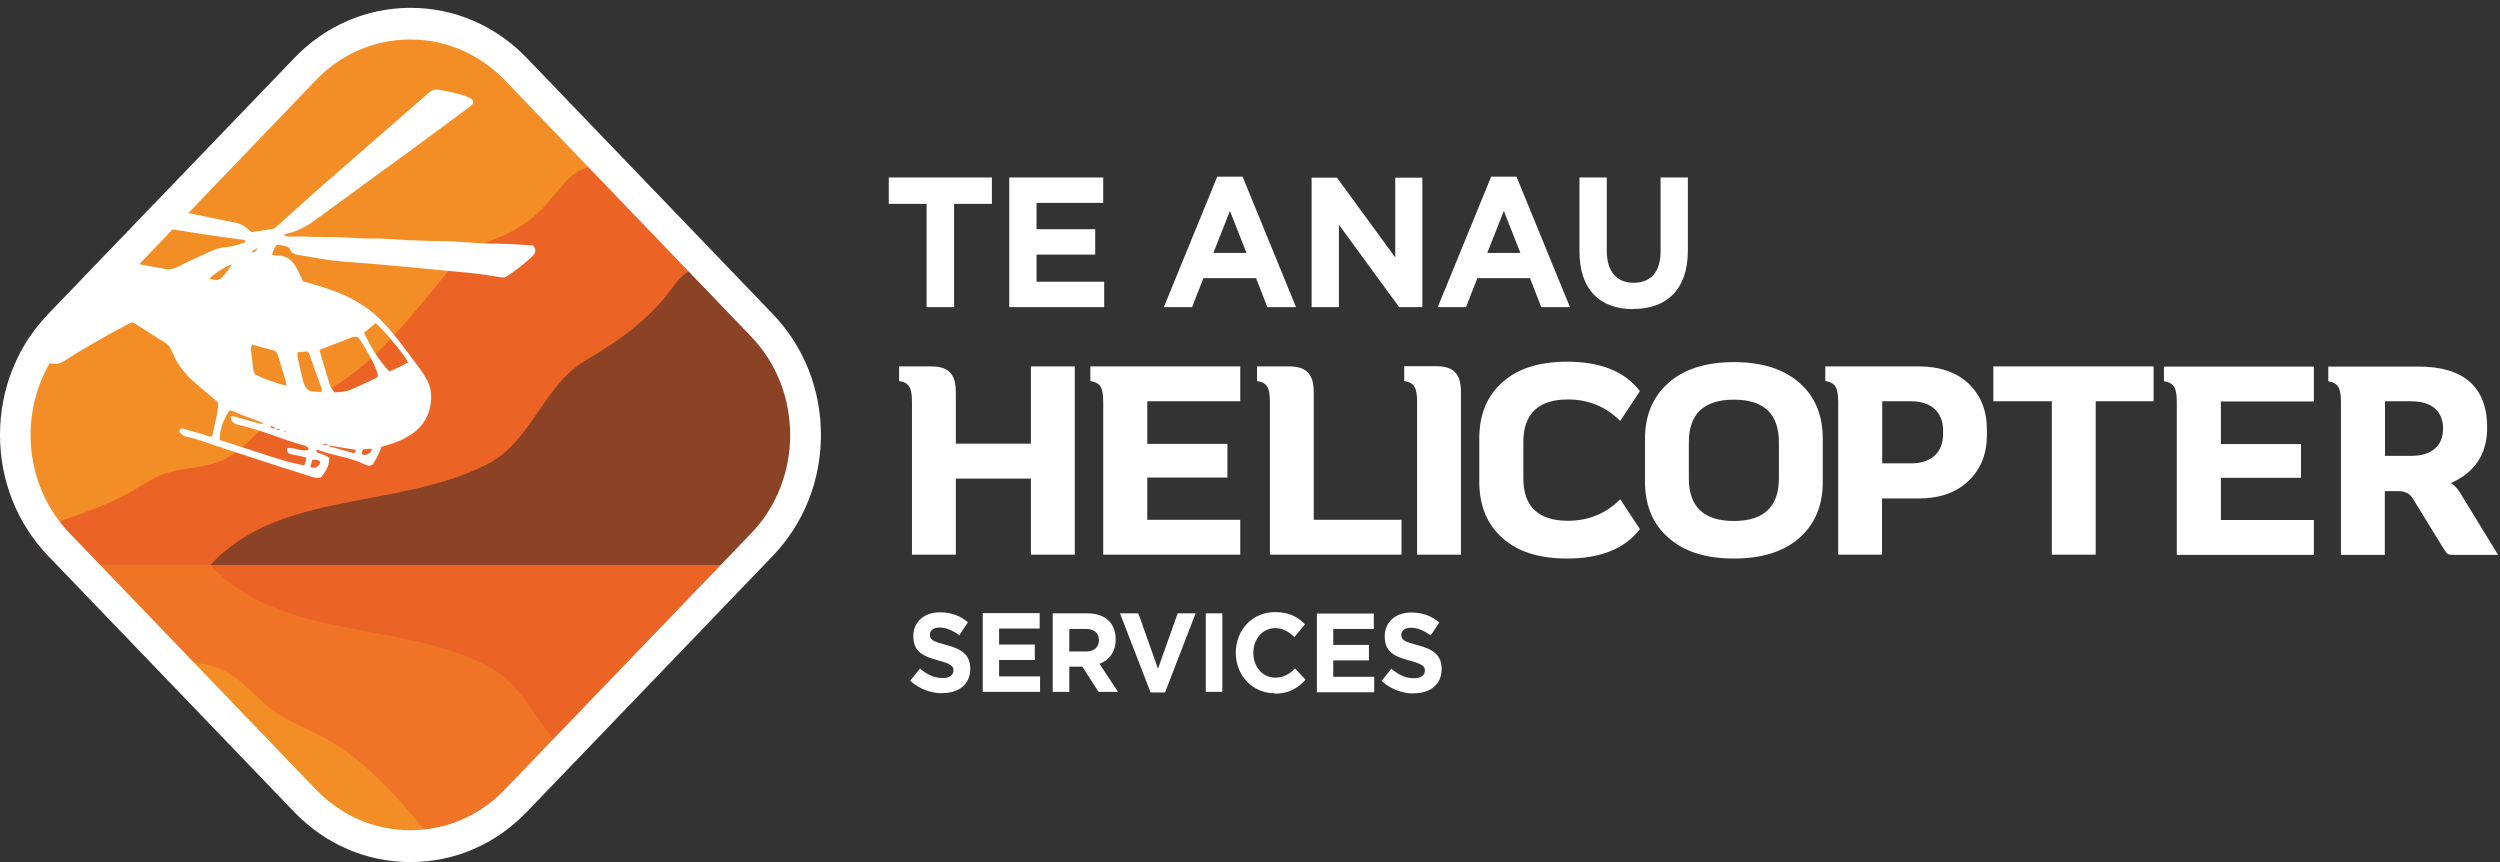 <?xml version="1.0" encoding="UTF-8"?> <svg xmlns="http://www.w3.org/2000/svg" width="261" height="90" viewBox="0 0 261 90" fill="none"><rect x="0" y="0" width="261" height="90" fill="#333333" stroke="none"/><path d="M147.618 72.376C149.327 72.376 150.508 71.465 150.508 69.834C150.508 68.372 149.612 67.779 148.005 67.355C146.641 66.995 146.295 66.826 146.295 66.275C146.295 65.851 146.641 65.534 147.313 65.534C147.984 65.534 148.656 65.83 149.368 66.339L150.263 64.983C149.47 64.305 148.493 63.945 147.333 63.945C145.725 63.945 144.565 64.919 144.565 66.423C144.565 68.076 145.583 68.542 147.17 68.965C148.493 69.325 148.758 69.558 148.758 70.003C148.758 70.512 148.33 70.808 147.618 70.808C146.723 70.808 145.97 70.427 145.257 69.813L144.239 71.084C145.176 71.952 146.397 72.397 147.577 72.397M137.462 72.27H143.466V70.66H139.192V68.944H142.916V67.334H139.192V65.661H143.425V64.051H137.482V72.249L137.462 72.27ZM133.066 72.418C134.592 72.418 135.488 71.846 136.302 70.957L135.203 69.791C134.592 70.385 134.022 70.745 133.127 70.745C131.784 70.745 130.847 69.58 130.847 68.16C130.847 66.72 131.804 65.576 133.127 65.576C133.921 65.576 134.531 65.936 135.142 66.508L136.241 65.174C135.508 64.432 134.613 63.903 133.127 63.903C130.704 63.903 129.015 65.809 129.015 68.139C129.015 70.512 130.745 72.376 133.066 72.376M125.882 72.228H127.611V64.03H125.882V72.228ZM120.101 72.291H121.628L124.823 64.03H122.95L120.895 69.813L118.84 64.03H116.926L120.122 72.291H120.101ZM111.635 68.012V65.661H113.365C114.199 65.661 114.728 66.063 114.728 66.826C114.728 67.546 114.24 68.012 113.405 68.012H111.655H111.635ZM109.904 72.228H111.635V69.601H112.998L114.687 72.228H116.722L114.789 69.304C115.786 68.923 116.478 68.076 116.478 66.762C116.478 65.957 116.234 65.322 115.807 64.856C115.298 64.326 114.504 64.03 113.507 64.03H109.904V72.228ZM102.577 72.228H108.582V70.618H104.307V68.902H108.032V67.292H104.307V65.618H108.541V64.008H102.598V72.206L102.577 72.228ZM98.406 72.355C100.115 72.355 101.295 71.444 101.295 69.813C101.295 68.351 100.4 67.758 98.792 67.334C97.428 66.974 97.082 66.805 97.082 66.254C97.082 65.83 97.428 65.513 98.1 65.513C98.772 65.513 99.444 65.809 100.156 66.317L101.051 64.962C100.258 64.284 99.281 63.924 98.12 63.924C96.512 63.924 95.352 64.898 95.352 66.402C95.352 68.054 96.37 68.52 97.957 68.944C99.281 69.304 99.545 69.537 99.545 69.982C99.545 70.49 99.118 70.787 98.406 70.787C97.509 70.787 96.756 70.406 96.044 69.791L95.027 71.062C95.963 71.931 97.184 72.376 98.365 72.376" fill="white"></path><path d="M251.742 41.893C253.879 41.893 255.059 42.931 255.059 44.753C255.059 46.575 253.818 47.591 251.742 47.591H248.994V41.893H251.742ZM243.051 39.796C244.109 39.987 244.395 40.474 244.395 42.02V57.929H248.974V51.277H250.439C251.091 51.277 251.58 51.531 251.905 52.061L255.08 57.23C255.304 57.59 255.466 57.802 255.568 57.844C255.67 57.908 255.914 57.929 256.321 57.929H260.799L256.809 51.404C256.565 50.981 256.24 50.684 255.873 50.43C258.377 49.328 259.659 47.401 259.659 44.626C259.659 40.431 257.237 38.271 252.516 38.271H243.072V39.817L243.051 39.796ZM225.915 38.25V39.796C226.973 39.987 227.258 40.474 227.258 42.02V57.929H241.566V54.285H231.858V49.879H240.223V46.363H231.858V41.914H241.566V38.271H225.915V38.25ZM208.106 41.893H214.212V57.908H218.791V41.893H224.836V38.25H208.106V41.893ZM196.505 48.375V41.893H199.538C201.593 41.893 202.855 43.016 202.855 44.922V45.346C202.855 47.252 201.593 48.375 199.538 48.375H196.505ZM190.562 38.228V39.775C191.621 39.965 191.906 40.453 191.906 41.999V57.908H196.484V52.04H200.27C202.509 52.04 204.259 51.426 205.542 50.176C206.804 48.968 207.434 47.358 207.434 45.41V44.88C207.434 42.91 206.824 41.321 205.542 40.071C204.28 38.864 202.509 38.25 200.27 38.25H190.562V38.228ZM176.315 46.172C176.315 43.228 177.883 41.724 181.017 41.724C184.15 41.724 185.718 43.206 185.718 46.172V49.943C185.718 52.887 184.15 54.391 181.017 54.391C177.883 54.391 176.315 52.908 176.315 49.943V46.172ZM174.219 56.171C175.867 57.611 178.127 58.31 181.017 58.31C183.906 58.31 186.207 57.611 187.835 56.171C189.483 54.73 190.297 52.781 190.297 50.282V45.833C190.297 43.334 189.483 41.364 187.835 39.944C186.186 38.504 183.886 37.805 181.017 37.805C178.147 37.805 175.867 38.504 174.219 39.944C172.571 41.385 171.736 43.334 171.736 45.833V50.282C171.736 52.781 172.571 54.751 174.219 56.171ZM154.436 50.282C154.436 52.781 155.25 54.751 156.858 56.171C158.446 57.611 160.725 58.31 163.615 58.31C167.096 58.31 169.639 57.293 171.207 55.239L169.151 52.125C167.665 53.607 165.854 54.37 163.696 54.37C160.603 54.37 159.036 52.887 159.036 49.922V46.151C159.036 43.206 160.603 41.703 163.696 41.703C165.854 41.703 167.665 42.465 169.151 43.948L171.207 40.834C169.639 38.779 167.096 37.762 163.615 37.762C160.725 37.762 158.466 38.462 156.858 39.902C155.23 41.342 154.436 43.291 154.436 45.791V50.239V50.282ZM146.601 38.228V39.775C147.659 39.965 147.944 40.453 147.944 41.999V57.908H152.523V40.961C152.523 39.012 151.77 38.228 149.897 38.228H146.58H146.601ZM131.234 38.228V39.775C132.293 39.965 132.578 40.453 132.578 41.999V57.908H146.316V54.264H137.156V40.982C137.156 39.033 136.403 38.25 134.531 38.25H131.213L131.234 38.228ZM113.833 38.228V39.775C114.891 39.965 115.176 40.453 115.176 41.999V57.908H129.484V54.264H119.776V49.858H128.14V46.342H119.776V41.893H129.484V38.25H113.833V38.228ZM93.867 38.228V39.775C94.925 39.965 95.21 40.453 95.21 41.999V57.908H99.79V49.964H107.625V57.908H112.205V38.25H107.625V46.32H99.79V40.982C99.79 39.033 99.037 38.25 97.163 38.25H93.846L93.867 38.228Z" fill="white"></path><path d="M170.515 32.255C173.995 32.255 176.213 30.242 176.213 26.154V18.528H173.364V26.281C173.364 28.421 172.306 29.522 170.556 29.522C168.805 29.522 167.747 28.378 167.747 26.175V18.528H164.898V26.26C164.898 30.242 167.034 32.276 170.515 32.276M155.27 26.408L157.001 22.023L158.731 26.408H155.27ZM150.141 32.064H153.052L154.233 29.035H159.728L160.908 32.064H163.901L158.324 18.443H155.677L150.101 32.064H150.141ZM136.953 32.064H139.782V23.464L146.071 32.064H148.493V18.549H145.664V26.874L139.579 18.549H136.932V32.064H136.953ZM126.675 26.408L128.405 22.023L130.135 26.408H126.675ZM121.546 32.064H124.457L125.637 29.035H131.133L132.313 32.064H135.304L129.728 18.443H127.082L121.505 32.064H121.546ZM105.387 32.064H115.278V29.416H108.215V26.578H114.341V23.93H108.215V21.176H115.176V18.528H105.366V32.043L105.387 32.064ZM96.756 32.064H99.606V21.282H103.554V18.528H92.788V21.282H96.736V32.064H96.756Z" fill="white"></path><path d="M31.575 6.365L5.311 33.701C-0.897 40.162 -0.897 50.637 5.311 57.098L31.575 84.434C37.783 90.895 47.847 90.895 54.055 84.434L80.319 57.098C86.527 50.637 86.527 40.162 80.319 33.701L54.055 6.365C47.847 -0.096 37.783 -0.096 31.575 6.365Z" fill="#F28E25"></path><mask id="mask0_1_5" style="mask-type:luminance" maskUnits="userSpaceOnUse" x="0" y="1" width="85" height="89"><path d="M31.575 6.365L5.311 33.701C-0.897 40.162 -0.897 50.637 5.311 57.098L31.575 84.434C37.783 90.895 47.847 90.895 54.055 84.434L80.319 57.098C86.527 50.637 86.527 40.162 80.319 33.701L54.055 6.365C47.847 -0.096 37.783 -0.096 31.575 6.365Z" fill="white"></path></mask><g mask="url(#mask0_1_5)"><path d="M-4.762 58.988C-1.303 57.802 2.809 55.599 6.248 54.412C8.853 53.523 11.459 52.612 13.86 51.235C14.878 50.642 15.875 49.964 16.974 49.54C19.03 48.757 21.35 48.947 23.345 47.994C25.319 47.062 26.682 45.155 28.453 43.842C30.02 42.677 31.893 41.999 33.623 41.088C38.711 38.377 42.456 33.632 46.139 29.099C47.096 27.912 48.093 26.705 49.396 25.942C50.332 25.391 51.37 25.095 52.367 24.671C54.158 23.909 55.787 22.744 57.109 21.261C58.209 20.011 59.145 18.528 60.59 17.765C61.404 17.342 62.401 17.405 63.236 17.045C68.975 14.461 71.377 13.995 76.77 15.732C77.91 16.092 79.192 15.668 80.332 16.007C81.573 16.367 82.652 17.151 83.71 17.914L91.892 23.803L43.88 58.988H-4.762Z" fill="#EC6326"></path><path d="M21.96 58.988C29.185 51.129 41.56 53.247 50.922 48.439C55.481 46.087 56.743 40.198 61.159 37.614C64.253 35.814 67.957 33.314 70.4 29.755C72.537 26.662 77.218 27.086 80.617 25.646C89.775 21.79 91.851 12.258 105.752 9.631C106.749 9.44 107.746 9.102 108.744 9.229C109.864 9.377 110.881 9.928 111.797 10.605C114.686 12.724 118.249 15.202 120.67 17.871C122.706 20.117 123.439 22.701 125.799 24.544C132.536 29.861 140.372 33.928 146.03 40.474C151.993 47.401 160.399 51.807 166.097 58.988H21.96Z" fill="#EC6326"></path><path opacity="0.7" d="M21.96 58.988C29.185 51.129 41.56 53.247 50.922 48.439C55.481 46.087 56.743 40.198 61.159 37.614C64.253 35.814 67.957 33.314 70.4 29.755C72.537 26.662 77.218 27.086 80.617 25.646C89.775 21.79 91.851 12.258 105.752 9.631C106.749 9.44 107.746 9.102 108.744 9.229C109.864 9.377 110.881 9.928 111.797 10.605C114.686 12.724 118.249 15.202 120.67 17.871C122.706 20.117 123.439 22.701 125.799 24.544C132.536 29.861 140.372 33.928 146.03 40.474C151.993 47.401 160.399 51.807 166.097 58.988H21.96Z" fill="#643426"></path><path opacity="0.6" d="M-4.762 58.988C-1.303 60.174 2.809 62.377 6.248 63.563C8.853 64.453 11.459 65.364 13.86 66.741C14.878 67.334 15.875 68.012 16.974 68.436C19.03 69.219 21.35 69.029 23.345 69.982C25.319 70.914 26.682 72.82 28.453 74.134C30.02 75.299 31.893 75.977 33.623 76.888C38.711 79.599 42.456 84.344 46.139 88.877C47.096 90.064 48.093 91.271 49.396 92.034C50.332 92.584 51.37 92.881 52.367 93.305C54.158 94.067 55.787 95.232 57.109 96.715C58.209 97.965 59.145 99.448 60.59 100.21C61.404 100.634 62.401 100.57 63.236 100.931C68.975 103.515 71.377 103.981 76.77 102.244C77.91 101.884 79.192 102.307 80.332 101.969C81.573 101.608 82.652 100.825 83.71 100.062L91.892 94.173L43.88 58.988H-4.762Z" fill="#EC6326"></path><path d="M21.96 58.988C29.185 66.847 41.56 64.728 50.922 69.537C55.481 71.888 56.743 77.777 61.159 80.362C64.253 82.162 67.957 84.662 70.4 88.221C72.537 91.313 77.218 90.89 80.617 92.33C89.775 96.186 91.851 105.718 105.752 108.345C106.749 108.536 107.746 108.874 108.744 108.747C109.864 108.599 110.881 108.048 111.797 107.37C114.686 105.252 118.249 102.774 120.67 100.104C122.706 97.859 123.439 95.275 125.799 93.432C132.536 88.115 140.372 84.048 146.03 77.502C151.993 70.575 160.399 66.169 166.097 58.988H21.96Z" fill="#EC6326"></path><path d="M2.015 18.401C2.504 18.549 2.85 18.698 3.196 18.761C4.376 18.994 5.536 19.185 6.717 19.396C7.714 19.587 8.731 19.82 9.729 20.032C11.133 20.35 12.537 20.668 13.942 20.985C15.244 21.282 16.527 21.578 17.829 21.875C18.887 22.108 19.946 22.299 21.004 22.511C22.164 22.744 23.345 23.019 24.505 23.231C25.095 23.337 25.604 23.612 26.031 24.057C26.113 24.142 26.215 24.205 26.255 24.226C26.988 24.12 27.66 24.015 28.352 23.93C28.596 23.909 28.759 23.76 28.921 23.612C30.814 21.917 32.687 20.201 34.6 18.549C37.978 15.605 41.357 12.66 44.735 9.716C45.081 9.398 45.427 9.292 45.875 9.377C46.832 9.568 47.788 9.716 48.704 10.076C48.806 10.118 48.908 10.139 49.009 10.203C49.498 10.436 49.539 10.754 49.111 11.093C48.786 11.347 48.44 11.601 48.094 11.855C46.221 13.232 44.349 14.63 42.456 16.007C39.749 17.977 37.042 19.947 34.355 21.917C33.847 22.277 33.358 22.659 32.849 23.019C31.954 23.675 30.997 24.163 29.919 24.396C29.817 24.417 29.735 24.481 29.593 24.544C30.02 24.713 30.02 24.713 30.631 24.692H31.71C32.076 24.692 32.422 24.735 32.788 24.735C33.175 24.735 33.562 24.735 33.948 24.756H35.027C35.393 24.756 35.739 24.777 36.106 24.798C36.472 24.798 36.818 24.841 37.184 24.862C37.551 24.862 37.897 24.883 38.263 24.904H39.342C39.708 24.904 40.054 24.904 40.421 24.947C40.787 24.947 41.133 24.989 41.499 25.01C41.886 25.031 42.273 25.052 42.659 25.074C43.026 25.074 43.372 25.116 43.738 25.116C44.105 25.116 44.45 25.137 44.817 25.158H45.895C46.262 25.158 46.608 25.18 46.974 25.201C47.34 25.201 47.687 25.243 48.053 25.264C48.419 25.285 48.765 25.307 49.132 25.328C49.498 25.349 49.844 25.37 50.21 25.391C50.597 25.391 50.984 25.434 51.37 25.434C51.737 25.434 52.083 25.434 52.449 25.455C52.815 25.455 53.161 25.476 53.528 25.497C53.894 25.497 54.24 25.54 54.606 25.561C54.973 25.582 55.319 25.603 55.665 25.624C55.97 26.006 55.95 26.345 55.665 26.662C55.624 26.705 55.583 26.747 55.543 26.789C54.749 27.531 53.914 28.188 53.019 28.781C52.815 28.929 52.591 28.993 52.306 28.95C51.126 28.759 49.946 28.569 48.765 28.463C44.43 28.06 40.095 27.616 35.76 27.298C34.213 27.192 32.687 26.853 31.16 26.62C30.773 26.556 30.407 26.451 30.265 25.985C30.224 25.857 30.02 25.752 29.878 25.709C29.552 25.624 29.227 25.603 28.881 25.54C28.657 25.879 28.514 26.196 28.392 26.599C28.657 26.641 28.86 26.684 29.084 26.684C29.959 26.705 30.529 27.192 30.936 27.933C31.201 28.399 31.425 28.908 31.649 29.374C33.094 29.776 34.498 30.179 35.862 30.772C36.655 31.111 37.388 31.556 38.121 32.043C39.322 32.848 40.298 33.907 41.214 35.03C42.11 36.152 42.965 37.339 43.84 38.504C44.064 38.8 44.267 39.118 44.45 39.436C45.02 40.389 45.142 41.406 44.898 42.507C44.613 43.8 43.921 44.732 42.843 45.41C42.151 45.854 41.418 46.172 40.644 46.405C40.38 46.49 40.115 46.553 39.81 46.659C39.729 46.892 39.647 47.147 39.545 47.358C39.383 47.697 39.22 48.015 39.016 48.333C38.853 48.608 38.589 48.693 38.284 48.566C38.222 48.566 38.182 48.523 38.121 48.502C36.574 47.74 34.864 47.591 33.277 46.998C33.195 46.977 33.094 46.998 32.992 47.019C33.053 47.316 33.256 47.252 33.379 47.316C33.562 47.401 33.745 47.443 33.928 47.528C34.071 47.591 34.213 47.697 34.376 47.803C34.376 48.629 33.989 49.286 33.48 49.858C33.073 49.922 32.687 49.837 32.32 49.71C30.265 49.053 28.189 48.396 26.133 47.718C24.362 47.147 22.612 46.553 20.841 45.96C20.394 45.812 19.925 45.706 19.478 45.6C19.193 45.537 18.969 45.388 18.806 45.155C18.745 45.071 18.725 44.922 18.765 44.838C18.806 44.774 18.949 44.711 19.03 44.732C19.722 44.922 20.414 45.134 21.106 45.304C21.452 45.388 21.757 45.642 22.164 45.558C22.348 44.393 22.754 43.27 22.795 42.041C22.653 41.914 22.49 41.766 22.307 41.618C21.635 41.046 20.963 40.495 20.312 39.923C19.356 39.097 18.582 38.122 18.073 36.957C17.972 36.746 17.87 36.555 17.768 36.343C17.666 36.089 17.483 35.941 17.259 35.792C16.242 35.157 15.224 34.5 14.206 33.865C14.084 33.78 13.962 33.716 13.82 33.632C13.657 33.716 13.474 33.78 13.311 33.865C11.052 35.072 8.793 36.343 6.635 37.72C6.228 37.974 5.841 38.059 5.373 37.953C5.292 37.953 5.211 37.932 5.129 37.889C4.111 37.529 3.073 37.19 2.056 36.83C1.852 36.767 1.649 36.64 1.466 36.534C1.242 36.386 1.221 36.11 1.445 35.962C1.628 35.835 1.832 35.729 2.035 35.644C4.111 34.627 6.187 33.61 8.284 32.615C9.057 32.234 9.851 31.895 10.685 31.492C10.034 30.814 9.261 30.433 8.569 29.925C7.856 29.416 7.144 28.929 6.432 28.442C5.74 27.976 5.027 27.51 4.335 27.044C3.623 26.556 2.931 26.048 2.239 25.54C2.28 25.137 2.544 25.01 2.809 24.968C3.155 24.925 3.521 24.883 3.888 24.947C5.719 25.222 7.531 25.667 9.322 26.196C10.889 26.662 12.476 27.086 14.064 27.467C15.122 27.722 16.18 27.87 17.259 28.082C17.707 28.166 18.114 28.082 18.521 27.87C19.742 27.256 20.984 26.705 22.225 26.133C22.693 25.921 23.182 25.836 23.67 25.794C24.362 25.73 25.014 25.518 25.624 25.264C25.624 25.052 25.502 25.052 25.4 25.031C24.301 24.883 23.202 24.756 22.103 24.586C21.065 24.438 20.027 24.247 18.989 24.099C18.216 23.972 17.463 23.845 16.689 23.739C15.692 23.591 14.715 23.464 13.718 23.315C12.741 23.167 11.744 22.998 10.767 22.828C10.034 22.701 9.281 22.595 8.548 22.489C7.592 22.341 6.635 22.214 5.679 22.066C4.742 21.917 3.827 21.748 2.89 21.6C2.178 21.473 1.466 21.345 0.753 21.218C0.448 21.155 0.143 21.112 -0.142 21.049C-0.61 20.922 -0.753 20.477 -0.366 20.159C0.387 19.481 1.242 18.931 2.015 18.401ZM27.904 25.921L27.944 25.794V25.942C27.944 25.942 27.843 25.985 27.802 26.006V26.069L27.904 25.921ZM28.84 44.732C28.84 44.732 28.921 44.859 28.982 44.88C29.044 44.88 29.125 44.88 29.206 44.859V44.774H28.82C28.657 44.605 28.446 44.506 28.189 44.477C28.352 44.711 28.352 44.711 28.84 44.732ZM34.274 46.469C34.132 46.342 33.969 46.257 33.623 46.447H34.294C34.294 46.447 34.335 46.596 34.376 46.596C35.21 46.829 36.065 47.083 36.9 47.295C37.062 47.337 37.184 47.147 37.103 46.956C36.147 46.808 35.21 46.638 34.254 46.49L34.274 46.469ZM34.966 40.961C35.516 40.919 36.106 40.898 36.655 40.664C37.469 40.304 38.284 39.944 39.077 39.563C39.484 39.372 39.505 39.245 39.362 38.8C38.935 37.635 38.284 36.597 37.632 35.559C37.347 35.114 37.123 35.072 36.635 35.263C35.617 35.644 34.62 36.047 33.602 36.428C33.521 36.449 33.46 36.513 33.358 36.597C33.704 37.741 34.03 38.864 34.376 39.987C34.478 40.347 34.64 40.686 34.946 40.961H34.966ZM22.958 45.939C24.383 46.405 25.828 46.85 27.273 47.337C28.738 47.824 30.204 48.29 31.75 48.587C31.832 48.417 31.893 48.29 31.933 48.142C31.954 48.036 31.933 47.93 31.954 47.761C31.425 47.634 30.916 47.507 30.407 47.422C30.081 47.358 29.939 47.147 29.959 46.786C30.712 46.638 31.445 47.231 32.218 46.956C32.178 46.85 32.198 46.744 32.137 46.702C32.035 46.617 31.893 46.553 31.771 46.511C29.471 45.897 27.293 44.88 24.953 44.371C24.647 44.308 24.362 44.202 24.179 43.906C24.118 43.8 24.118 43.672 24.077 43.482H24.464C25.299 43.715 26.113 43.948 26.947 44.181C27.11 44.223 27.273 44.308 27.517 44.181C26.866 43.927 26.316 43.694 25.726 43.503C25.136 43.312 24.586 42.973 23.976 42.825C23.263 43.884 22.917 44.922 22.938 45.939H22.958ZM40.644 38.779C41.357 38.504 41.988 38.165 42.619 37.826C41.947 36.682 39.81 34.161 39.199 33.738L37.999 34.754C38.711 36.195 39.505 37.572 40.644 38.779ZM29.898 40.304C29.858 40.008 29.858 39.838 29.797 39.669C29.552 38.822 29.288 37.974 29.023 37.127C28.942 36.873 28.84 36.661 28.555 36.576C27.802 36.386 27.069 36.174 26.296 35.962C26.113 36.449 26.255 36.979 26.316 37.466C26.398 38.017 26.357 38.61 26.622 39.097C27.66 39.584 28.697 39.944 29.878 40.283L29.898 40.304ZM33.562 40.919C33.602 40.749 33.623 40.728 33.623 40.707C33.175 39.436 32.727 38.186 32.28 36.936C32.239 36.83 32.157 36.767 32.096 36.682L31.058 36.788C31.058 36.957 31.038 37.106 31.058 37.233C31.241 38.08 31.425 38.906 31.628 39.732C31.669 39.881 31.71 40.008 31.771 40.135C31.954 40.601 32.239 40.898 32.768 40.876C33.033 40.876 33.318 40.919 33.582 40.919H33.562ZM21.839 29.098C22.001 29.141 22.123 29.162 22.246 29.183C22.388 29.204 22.531 29.247 22.653 29.226C22.775 29.226 22.917 29.141 23.019 29.077C23.365 28.823 23.894 28.145 24.2 27.595C23.569 27.785 22.327 28.59 21.839 29.12V29.098ZM32.402 48.756C32.707 48.883 32.951 48.862 33.155 48.693C33.318 48.566 33.46 48.439 33.399 48.163C33.175 47.994 32.931 47.93 32.605 48.036L32.402 48.756ZM37.897 46.935C37.815 47.147 37.673 47.295 37.856 47.464C38.324 47.57 38.65 47.358 38.853 46.892C38.528 46.765 38.243 46.935 37.897 46.913V46.935ZM26.907 25.879C26.601 26.069 26.438 26.154 26.276 26.26V26.323C26.533 26.408 26.744 26.26 26.907 25.879ZM29.695 45.113L29.817 45.071L29.776 45.028C29.735 45.028 29.695 45.028 29.634 45.028L29.695 45.113Z" fill="white"></path></g><path d="M42.842 90C38.263 90 33.948 88.136 30.712 84.768L5.027 58.035C1.791 54.666 0 50.176 0 45.409C0 40.643 1.791 36.152 5.027 32.784L30.733 6.051C33.969 2.683 38.283 0.819 42.863 0.819C47.442 0.819 51.757 2.683 54.993 6.051L80.678 32.784C83.914 36.152 85.705 40.643 85.705 45.409C85.705 50.176 83.914 54.666 80.678 58.035L54.993 84.768C51.757 88.136 47.442 90 42.863 90H42.842ZM32.971 8.381L7.286 35.136C4.64 37.889 3.195 41.533 3.195 45.409C3.195 49.286 4.64 52.951 7.286 55.683L32.971 82.416C35.617 85.17 39.118 86.674 42.842 86.674C46.567 86.674 50.088 85.17 52.713 82.416L78.419 55.683C83.853 50.027 83.853 40.791 78.419 35.136L52.713 8.381C50.068 5.649 46.567 4.123 42.842 4.123C39.118 4.123 35.597 5.627 32.971 8.381Z" fill="white"></path></svg> 